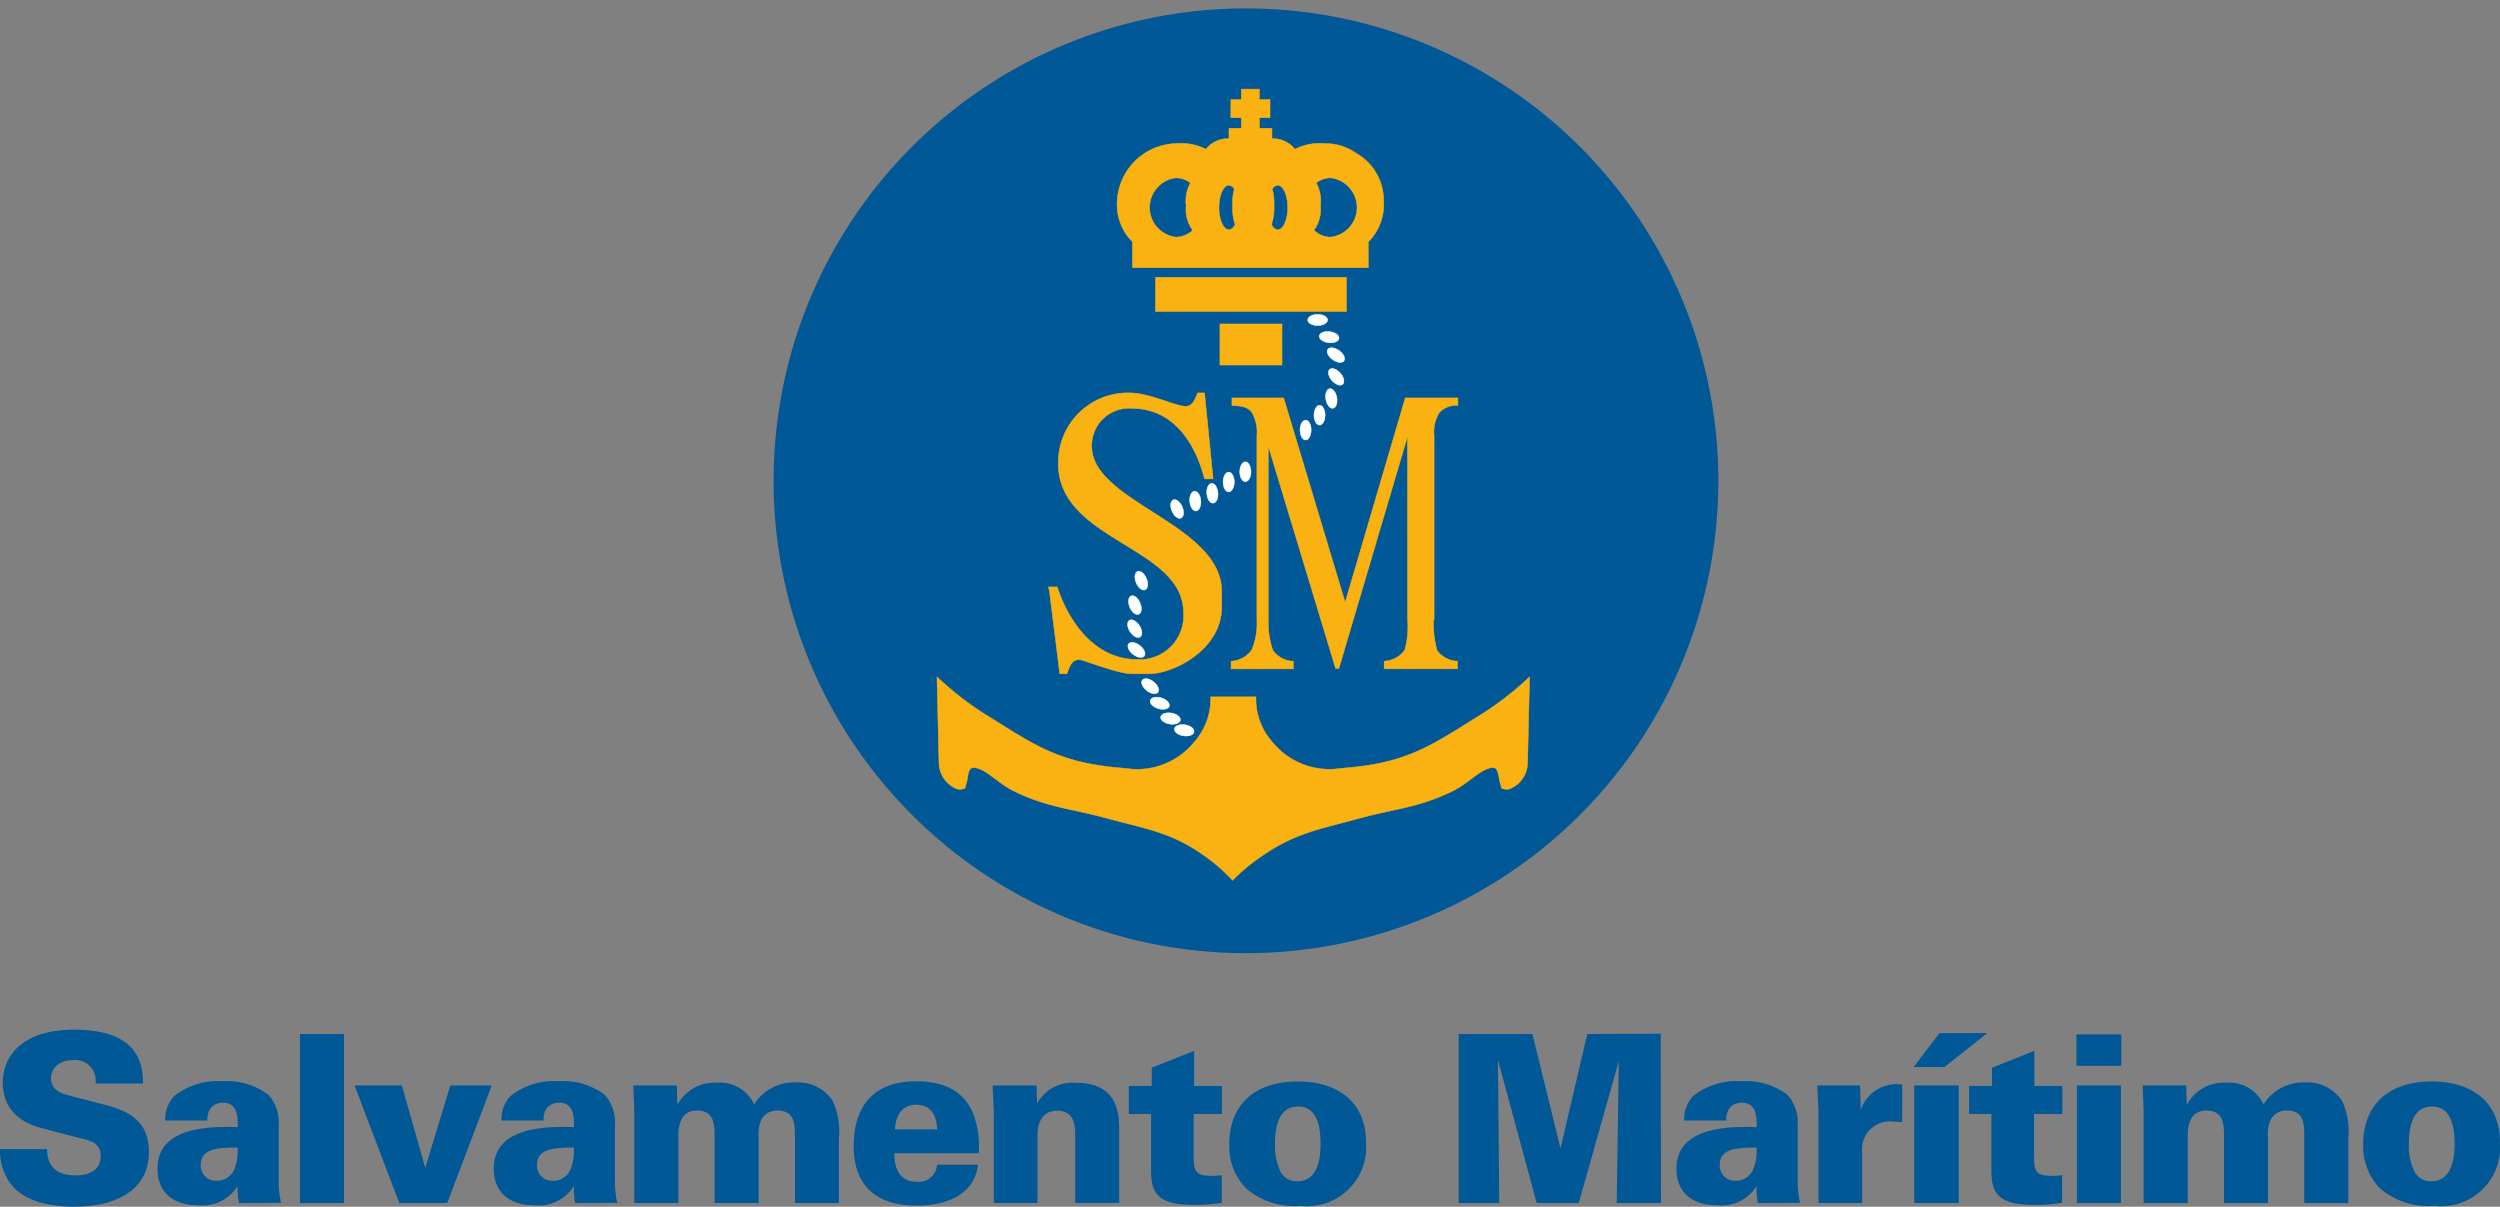 <svg xmlns="http://www.w3.org/2000/svg" width="194.61" height="93.936" viewBox="0 0 194.61 93.936">
  <rect x="0" y="0" width="194.61" height="93.936" fill="#808080" stroke="none"/>
  <g id="Grupo_157" data-name="Grupo 157" transform="translate(-506.11 -5941.232)">
    <path id="Trazado_476" data-name="Trazado 476" d="M566.627,5978.663a36.474,36.474,0,1,1,36.477,36.47A36.474,36.474,0,0,1,566.627,5978.663Z" fill="#005896"/>
    <path id="Trazado_477" data-name="Trazado 477" d="M566.627,5978.663a36.474,36.474,0,1,1,36.477,36.47A36.474,36.474,0,0,1,566.627,5978.663Z" fill="none" stroke="#005896" stroke-width="0.596"/>
    <rect id="Rectángulo_59" data-name="Rectángulo 59" width="14.865" height="2.673" transform="translate(596.06 5962.812)" fill="#f9b212"/>
    <rect id="Rectángulo_60" data-name="Rectángulo 60" width="14.865" height="2.673" transform="translate(596.06 5962.812)" fill="none" stroke="#f9b212" stroke-width="0.037"/>
    <rect id="Rectángulo_61" data-name="Rectángulo 61" width="4.834" height="3.198" transform="translate(601.073 5966.45)" fill="#f9b212"/>
    <rect id="Rectángulo_62" data-name="Rectángulo 62" width="4.834" height="3.198" transform="translate(601.073 5966.45)" fill="none" stroke="#f9b212" stroke-width="0.037"/>
    <path id="Trazado_478" data-name="Trazado 478" d="M607.908,5966.139c0-.241.349-.436.773-.436s.774.195.774.436-.349.434-.774.434S607.908,5966.381,607.908,5966.139Z" fill="#fff"/>
    <path id="Trazado_479" data-name="Trazado 479" d="M607.908,5966.139c0-.241.349-.436.773-.436s.774.195.774.436-.349.434-.774.434S607.908,5966.381,607.908,5966.139Z" fill="none" stroke="#fff" stroke-width="0.037"/>
    <path id="Trazado_480" data-name="Trazado 480" d="M608.806,5967.384c.032-.237.4-.389.823-.337s.742.29.715.527-.4.389-.822.335S608.775,5967.621,608.806,5967.384Z" fill="#fff"/>
    <path id="Trazado_481" data-name="Trazado 481" d="M608.806,5967.384c.032-.237.4-.389.823-.337s.742.29.715.527-.4.389-.822.335S608.775,5967.621,608.806,5967.384Z" fill="none" stroke="#fff" stroke-width="0.037"/>
    <path id="Trazado_482" data-name="Trazado 482" d="M609.464,5968.428c.143-.2.531-.159.884.089s.519.6.385.8-.536.158-.881-.087S609.329,5968.622,609.464,5968.428Z" fill="#fff"/>
    <path id="Trazado_483" data-name="Trazado 483" d="M609.464,5968.428c.143-.2.531-.159.884.089s.519.6.385.8-.536.158-.881-.087S609.329,5968.622,609.464,5968.428Z" fill="none" stroke="#fff" stroke-width="0.037"/>
    <path id="Trazado_484" data-name="Trazado 484" d="M609.615,5969.983c.179-.156.555-.022.836.295s.358.715.179.874-.554.022-.836-.3S609.437,5970.139,609.615,5969.983Z" fill="#fff"/>
    <path id="Trazado_485" data-name="Trazado 485" d="M609.615,5969.983c.179-.156.555-.022.836.295s.358.715.179.874-.554.022-.836-.3S609.437,5970.139,609.615,5969.983Z" fill="none" stroke="#fff" stroke-width="0.037"/>
    <path id="Trazado_486" data-name="Trazado 486" d="M609.611,5971.487c.241-.038.492.268.563.688s-.053.794-.295.836-.487-.266-.559-.684S609.374,5971.532,609.611,5971.487Z" fill="#fff"/>
    <path id="Trazado_487" data-name="Trazado 487" d="M609.611,5971.487c.241-.038.492.268.563.688s-.053.794-.295.836-.487-.266-.559-.684S609.374,5971.532,609.611,5971.487Z" fill="none" stroke="#fff" stroke-width="0.037"/>
    <path id="Trazado_488" data-name="Trazado 488" d="M608.833,5972.777c.233,0,.429.346.429.775s-.2.771-.433.771-.434-.346-.434-.771S608.592,5972.777,608.833,5972.777Z" fill="#fff"/>
    <path id="Trazado_489" data-name="Trazado 489" d="M608.833,5972.777c.233,0,.429.346.429.775s-.2.771-.433.771-.434-.346-.434-.771S608.592,5972.777,608.833,5972.777Z" fill="none" stroke="#fff" stroke-width="0.037"/>
    <path id="Trazado_490" data-name="Trazado 490" d="M607.747,5973.936c.241,0,.438.349.429.774s-.192.775-.429.775-.438-.348-.438-.775S607.506,5973.936,607.747,5973.936Z" fill="#fff"/>
    <path id="Trazado_491" data-name="Trazado 491" d="M607.747,5973.936c.241,0,.438.349.429.774s-.192.775-.429.775-.438-.348-.438-.775S607.506,5973.936,607.747,5973.936Z" fill="none" stroke="#fff" stroke-width="0.037"/>
    <path id="Trazado_492" data-name="Trazado 492" d="M603.053,5977.181c.241,0,.438.347.438.776s-.2.771-.438.771-.436-.346-.436-.771S602.814,5977.181,603.053,5977.181Z" fill="#fff"/>
    <path id="Trazado_493" data-name="Trazado 493" d="M603.053,5977.181c.241,0,.438.347.438.776s-.2.771-.438.771-.436-.346-.436-.771S602.814,5977.181,603.053,5977.181Z" fill="none" stroke="#fff" stroke-width="0.037"/>
    <path id="Trazado_494" data-name="Trazado 494" d="M601.757,5977.984c.239,0,.435.344.435.769s-.2.775-.435.775-.436-.344-.436-.775S601.515,5977.984,601.757,5977.984Z" fill="#fff"/>
    <path id="Trazado_495" data-name="Trazado 495" d="M601.757,5977.984c.239,0,.435.344.435.769s-.2.775-.435.775-.436-.344-.436-.775S601.515,5977.984,601.757,5977.984Z" fill="none" stroke="#fff" stroke-width="0.037"/>
    <path id="Trazado_496" data-name="Trazado 496" d="M600.42,5978.858c.239-.021.463.31.5.733s-.13.788-.369.806-.465-.3-.5-.733S600.183,5978.88,600.42,5978.858Z" fill="#fff"/>
    <path id="Trazado_497" data-name="Trazado 497" d="M600.42,5978.858c.239-.021.463.31.5.733s-.13.788-.369.806-.465-.3-.5-.733S600.183,5978.88,600.42,5978.858Z" fill="none" stroke="#fff" stroke-width="0.037"/>
    <path id="Trazado_498" data-name="Trazado 498" d="M599.088,5979.47c.235-.022.465.306.5.728s-.13.789-.365.81-.464-.3-.5-.731S598.847,5979.492,599.088,5979.47Z" fill="#fff"/>
    <path id="Trazado_499" data-name="Trazado 499" d="M599.088,5979.47c.235-.022.465.306.5.728s-.13.789-.365.81-.464-.3-.5-.731S598.847,5979.492,599.088,5979.47Z" fill="none" stroke="#fff" stroke-width="0.037"/>
    <path id="Trazado_500" data-name="Trazado 500" d="M597.436,5980.143c.222-.092.538.149.707.543s.117.789-.1.88-.535-.147-.7-.541S597.215,5980.239,597.436,5980.143Z" fill="#fff"/>
    <path id="Trazado_501" data-name="Trazado 501" d="M597.436,5980.143c.222-.092.538.149.707.543s.117.789-.1.88-.535-.147-.7-.541S597.215,5980.239,597.436,5980.143Z" fill="none" stroke="#fff" stroke-width="0.037"/>
    <path id="Trazado_502" data-name="Trazado 502" d="M594.653,5985.718c.222-.1.534.148.7.539s.123.789-.1.885-.539-.152-.7-.545S594.432,5985.808,594.653,5985.718Z" fill="#fff"/>
    <path id="Trazado_503" data-name="Trazado 503" d="M594.653,5985.718c.222-.1.534.148.7.539s.123.789-.1.885-.539-.152-.7-.545S594.432,5985.808,594.653,5985.718Z" fill="none" stroke="#fff" stroke-width="0.037"/>
    <path id="Trazado_504" data-name="Trazado 504" d="M594.158,5987.625c.219-.094.534.15.7.541s.12.788-.1.882-.535-.149-.7-.54S593.933,5987.714,594.158,5987.625Z" fill="#fff"/>
    <path id="Trazado_505" data-name="Trazado 505" d="M594.158,5987.625c.219-.094.534.15.7.541s.12.788-.1.882-.535-.149-.7-.54S593.933,5987.714,594.158,5987.625Z" fill="none" stroke="#fff" stroke-width="0.037"/>
    <path id="Trazado_506" data-name="Trazado 506" d="M594.022,5989.522c.2-.132.552.054.785.411s.257.756.057.883-.555-.049-.787-.406S593.818,5989.654,594.022,5989.522Z" fill="#fff"/>
    <path id="Trazado_507" data-name="Trazado 507" d="M594.022,5989.522c.2-.132.552.054.785.411s.257.756.057.883-.555-.049-.787-.406S593.818,5989.654,594.022,5989.522Z" fill="none" stroke="#fff" stroke-width="0.037"/>
    <path id="Trazado_508" data-name="Trazado 508" d="M593.968,5991.348c.148-.19.541-.127.875.134s.491.628.341.818-.536.13-.875-.132S593.818,5991.536,593.968,5991.348Z" fill="#fff"/>
    <path id="Trazado_509" data-name="Trazado 509" d="M593.968,5991.348c.148-.19.541-.127.875.134s.491.628.341.818-.536.13-.875-.132S593.818,5991.536,593.968,5991.348Z" fill="none" stroke="#fff" stroke-width="0.037"/>
    <path id="Trazado_510" data-name="Trazado 510" d="M595.035,5994.173c.149-.19.543-.132.875.134s.491.628.341.818-.535.132-.874-.134S594.888,5994.361,595.035,5994.173Z" fill="#fff"/>
    <path id="Trazado_511" data-name="Trazado 511" d="M595.035,5994.173c.149-.19.543-.132.875.134s.491.628.341.818-.535.132-.874-.134S594.888,5994.361,595.035,5994.173Z" fill="none" stroke="#fff" stroke-width="0.037"/>
    <path id="Trazado_512" data-name="Trazado 512" d="M595.654,5995.748c.071-.23.456-.317.863-.189s.684.413.616.643-.457.313-.868.186S595.584,5995.976,595.654,5995.748Z" fill="#fff"/>
    <path id="Trazado_513" data-name="Trazado 513" d="M595.654,5995.748c.071-.23.456-.317.863-.189s.684.413.616.643-.457.313-.868.186S595.584,5995.976,595.654,5995.748Z" fill="none" stroke="#fff" stroke-width="0.037"/>
    <path id="Trazado_514" data-name="Trazado 514" d="M596.461,5997.047c.04-.239.411-.378.835-.309s.734.313.7.55-.412.376-.834.306S596.427,5997.284,596.461,5997.047Z" fill="#fff"/>
    <path id="Trazado_515" data-name="Trazado 515" d="M596.461,5997.047c.04-.239.411-.378.835-.309s.734.313.7.55-.412.376-.834.306S596.427,5997.284,596.461,5997.047Z" fill="none" stroke="#fff" stroke-width="0.037"/>
    <path id="Trazado_516" data-name="Trazado 516" d="M597.532,5997.961c.039-.239.409-.376.835-.309s.733.313.692.552-.413.374-.832.307S597.494,5998.2,597.532,5997.961Z" fill="#fff"/>
    <path id="Trazado_517" data-name="Trazado 517" d="M597.532,5997.961c.039-.239.409-.376.835-.309s.733.313.692.552-.413.374-.832.307S597.494,5998.2,597.532,5997.961Z" fill="none" stroke="#fff" stroke-width="0.037"/>
    <path id="Trazado_518" data-name="Trazado 518" d="M602.063,6009.761a14.442,14.442,0,0,1,2.239-1.869c2.618-1.828,4.554-2.12,7.633-2.959,2.861-.782,4.617-.833,7.272-2.131,1.252-.611,2.128-1.717,3.066-1.817.461-.054.483.583.573,1.037l.156.569a.965.965,0,0,0,.621.054,2.214,2.214,0,0,0,1.4-2.025l.156-6.7a24.174,24.174,0,0,1-4.157,3.171c-3.7,2.322-5.56,3.585-10.494,3.947a5.733,5.733,0,0,1-5.4-2.074,5.041,5.041,0,0,1-1.247-3.487h-3.531a5.069,5.069,0,0,1-1.247,3.487,5.716,5.716,0,0,1-5.406,2.074c-4.937-.362-6.787-1.625-10.491-3.947a24.228,24.228,0,0,1-4.159-3.171l.157,6.7a2.215,2.215,0,0,0,1.4,2.025.96.96,0,0,0,.62-.054l.16-.569c.083-.454.11-1.091.566-1.037.939.1,1.819,1.206,3.067,1.817,2.655,1.3,4.416,1.349,7.275,2.131,3.083.839,5.048,1.089,7.635,2.959A13.958,13.958,0,0,1,602.063,6009.761Z" fill="#f9b212" fill-rule="evenodd"/>
    <path id="Trazado_519" data-name="Trazado 519" d="M602.063,6009.761a14.442,14.442,0,0,1,2.239-1.869c2.618-1.828,4.554-2.12,7.633-2.959,2.861-.782,4.617-.833,7.272-2.131,1.252-.611,2.128-1.717,3.066-1.817.461-.054.483.583.573,1.037l.156.569a.965.965,0,0,0,.621.054,2.214,2.214,0,0,0,1.4-2.025l.156-6.7a24.174,24.174,0,0,1-4.157,3.171c-3.7,2.322-5.56,3.585-10.494,3.947a5.733,5.733,0,0,1-5.4-2.074,5.041,5.041,0,0,1-1.247-3.487h-3.531a5.069,5.069,0,0,1-1.247,3.487,5.716,5.716,0,0,1-5.406,2.074c-4.937-.362-6.787-1.625-10.491-3.947a24.228,24.228,0,0,1-4.159-3.171l.157,6.7a2.215,2.215,0,0,0,1.4,2.025.96.96,0,0,0,.62-.054l.16-.569c.083-.454.11-1.091.566-1.037.939.1,1.819,1.206,3.067,1.817,2.655,1.3,4.416,1.349,7.275,2.131,3.083.839,5.048,1.089,7.635,2.959A13.958,13.958,0,0,1,602.063,6009.761Z" fill="none" stroke="#f9b212" stroke-width="0.037"/>
    <path id="Trazado_520" data-name="Trazado 520" d="M594.072,5971.818c1.5,0,3.541,1.039,4.317,1.039.547,0,.721-.474.945-1.039h.543l.666,6.691h-.666c-.789-3-2.549-5.484-5.655-5.484a2.89,2.89,0,0,0-3.124,2.956c0,4.36,10.116,6.028,10.116,11.309v1.188c0,3.348-3.8,5.205-5.655,5.205h-1.337c-1.1,0-3.806-1.1-4.072-1.1-.64,0-.749.5-.985,1.1h-.559l-.781-6.246-.092-.518h.687c.164.612,1.837,5.649,6.229,5.649a3.405,3.405,0,0,0,3.589-3.643c0-5.22-9.913-5.58-9.744-11.752A5.409,5.409,0,0,1,594.072,5971.818Z" fill="#f9b212"/>
    <path id="Trazado_521" data-name="Trazado 521" d="M594.072,5971.818c1.5,0,3.541,1.039,4.317,1.039.547,0,.721-.474.945-1.039h.543l.666,6.691h-.666c-.789-3-2.549-5.484-5.655-5.484a2.89,2.89,0,0,0-3.124,2.956c0,4.36,10.116,6.028,10.116,11.309v1.188c0,3.348-3.8,5.205-5.655,5.205h-1.337c-1.1,0-3.806-1.1-4.072-1.1-.64,0-.749.5-.985,1.1h-.559l-.781-6.246-.092-.518h.687c.164.612,1.837,5.649,6.229,5.649a3.405,3.405,0,0,0,3.589-3.643c0-5.22-9.913-5.58-9.744-11.752A5.409,5.409,0,0,1,594.072,5971.818Z" fill="none" stroke="#f9b212" stroke-width="0.037"/>
    <path id="Trazado_522" data-name="Trazado 522" d="M615.681,5989.446a6.85,6.85,0,0,1-.224,2.4,2.131,2.131,0,0,1-1.6.856v.595h5.712v-.595a2.039,2.039,0,0,1-1.6-.856,7.95,7.95,0,0,1-.264-2.362l.041.027v-14.364a2.9,2.9,0,0,1,.389-1.767,1.726,1.726,0,0,1,1.466-.577v-.594h-4.09l-.031.067-4.658,15.845-4.786-15.912h-4.029v.594c.621.04,1.171.031,1.544.523a3.041,3.041,0,0,1,.4,1.8v14.4a5.267,5.267,0,0,1-.414,2.322,2.123,2.123,0,0,1-1.595.856v.595h4.851v-.595a2.04,2.04,0,0,1-1.6-.856,6.67,6.67,0,0,1-.353-2.25l0-13.635,5.237,17.3h.26l5.336-18.04Z" fill="#f9b212" fill-rule="evenodd"/>
    <path id="Trazado_523" data-name="Trazado 523" d="M615.681,5989.446a6.85,6.85,0,0,1-.224,2.4,2.131,2.131,0,0,1-1.6.856v.595h5.712v-.595a2.039,2.039,0,0,1-1.6-.856,7.95,7.95,0,0,1-.264-2.362l.041.027v-14.364a2.9,2.9,0,0,1,.389-1.767,1.726,1.726,0,0,1,1.466-.577v-.594h-4.09l-.031.067-4.658,15.845-4.786-15.912h-4.029v.594c.621.04,1.171.031,1.544.523a3.041,3.041,0,0,1,.4,1.8v14.4a5.267,5.267,0,0,1-.414,2.322,2.123,2.123,0,0,1-1.595.856v.595h4.851v-.595a2.04,2.04,0,0,1-1.6-.856,6.67,6.67,0,0,1-.353-2.25l0-13.635,5.237,17.3h.26l5.336-18.04Z" fill="none" stroke="#f9b212" stroke-width="0.037"/>
    <path id="Trazado_524" data-name="Trazado 524" d="M602.192,5955.946a.537.537,0,0,0-.424-.291c-.42,0-.767.774-.767,1.73s.347,1.728.767,1.728c.183,0,.351-.148.487-.393l.011.006a3.593,3.593,0,0,1-.2-1.452,4.144,4.144,0,0,1,.123-1.328m-3.412-.478a1.874,1.874,0,0,0-1.137-.389,2.322,2.322,0,0,0,0,4.61,1.908,1.908,0,0,0,1.3-.525l.022.007a2.754,2.754,0,0,1-.519-1.935A2.9,2.9,0,0,1,598.78,5955.468Zm6.371.478a.553.553,0,0,1,.425-.291c.427,0,.773.774.773,1.73s-.346,1.728-.773,1.728c-.179,0-.351-.148-.48-.393l-.012.006a3.72,3.72,0,0,0,.2-1.452A4.121,4.121,0,0,0,605.151,5955.946Zm3.419-.478a1.875,1.875,0,0,1,1.135-.389,2.322,2.322,0,0,1,0,4.61,1.9,1.9,0,0,1-1.3-.525l-.023.007a2.759,2.759,0,0,0,.519-1.935A2.934,2.934,0,0,0,608.57,5955.468Zm-14.3,6.6h18.358v-2.007a4.145,4.145,0,0,0,1.189-3.272,4.212,4.212,0,0,0-2.159-3.64,4.1,4.1,0,0,0-2.377-.742,4.36,4.36,0,0,0-2.378.445,1.786,1.786,0,0,0-.591-.521,2.045,2.045,0,0,0-1.187-.3v-.814h-.972v-.82h.822v-1.412h-.822v-.816h-1.41v.816h-.818v1.412h.818v.82h-.964v.814a2.021,2.021,0,0,0-1.191.3,1.751,1.751,0,0,0-.592.521,4.361,4.361,0,0,0-2.379-.445,4.709,4.709,0,0,0-4.534,4.382,4.116,4.116,0,0,0,1.187,3.272Z" fill="#f9b212" fill-rule="evenodd"/>
    <path id="Trazado_525" data-name="Trazado 525" d="M602.192,5955.946a.537.537,0,0,0-.424-.291c-.42,0-.767.774-.767,1.73s.347,1.728.767,1.728c.183,0,.351-.148.487-.393l.011.006a3.593,3.593,0,0,1-.2-1.452A4.144,4.144,0,0,1,602.192,5955.946Zm-3.412-.478a1.874,1.874,0,0,0-1.137-.389,2.322,2.322,0,0,0,0,4.61,1.908,1.908,0,0,0,1.3-.525l.022.007a2.754,2.754,0,0,1-.519-1.935A2.9,2.9,0,0,1,598.78,5955.468Zm6.371.478a.553.553,0,0,1,.425-.291c.427,0,.773.774.773,1.73s-.346,1.728-.773,1.728c-.179,0-.351-.148-.48-.393l-.012.006a3.72,3.72,0,0,0,.2-1.452A4.121,4.121,0,0,0,605.151,5955.946Zm3.419-.478a1.875,1.875,0,0,1,1.135-.389,2.322,2.322,0,0,1,0,4.61,1.9,1.9,0,0,1-1.3-.525l-.023.007a2.759,2.759,0,0,0,.519-1.935A2.934,2.934,0,0,0,608.57,5955.468Zm-14.3,6.6h18.358v-2.007a4.145,4.145,0,0,0,1.189-3.272,4.212,4.212,0,0,0-2.159-3.64,4.1,4.1,0,0,0-2.377-.742,4.36,4.36,0,0,0-2.378.445,1.786,1.786,0,0,0-.591-.521,2.045,2.045,0,0,0-1.187-.3v-.814h-.972v-.82h.822v-1.412h-.822v-.816h-1.41v.816h-.818v1.412h.818v.82h-.964v.814a2.021,2.021,0,0,0-1.191.3,1.751,1.751,0,0,0-.592.521,4.361,4.361,0,0,0-2.379-.445,4.709,4.709,0,0,0-4.534,4.382,4.116,4.116,0,0,0,1.187,3.272Z" fill="none" stroke="#f9b212" stroke-width="0.037"/>
    <path id="Trazado_526" data-name="Trazado 526" d="M640.394,5978.574a37.342,37.342,0,1,1-37.346-37.342,37.358,37.358,0,0,1,37.346,37.342" fill="none" fill-rule="evenodd"/>
    <g id="Grupo_156" data-name="Grupo 156">
      <path id="Trazado_527" data-name="Trazado 527" d="M509.771,6030.686c.02.529.056,2.042,2.224,2.042.309,0,1.95,0,1.95-1.5,0-.619-.254-1.039-1.131-1.274l-3.224-.84c-.912-.237-3.262-.856-3.262-3.607,0-2.132,1.6-4.121,5.542-4.121,5.136,0,5.356,2.789,5.375,4.192h-3.7a1.588,1.588,0,0,0-1.73-1.823c-1.057,0-1.734.6-1.734,1.388,0,.965.805,1.2,1.334,1.347l2.458.639c1.751.456,3.829,1,3.829,3.788,0,2.935-2.517,4.246-5.815,4.246-1.368,0-3.571-.216-4.774-1.566a4.282,4.282,0,0,1-1-2.916Z" fill="#005896"/>
      <path id="Trazado_528" data-name="Trazado 528" d="M524.711,6034.878a6.041,6.041,0,0,1-.11-1.312,3.206,3.206,0,0,1-3.008,1.493c-2.242,0-3.225-1.218-3.225-2.84,0-2.5,2.314-3.411,6.249-3.245.021-.984-.11-1.9-1.145-1.9-.638,0-1.24.346-1.223,1.383H518.97a2.645,2.645,0,0,1,.71-1.913,5.5,5.5,0,0,1,3.792-1.147,5.368,5.368,0,0,1,3.534,1.057,3.253,3.253,0,0,1,.8,2.4v4.264a7.373,7.373,0,0,0,.183,1.75Zm-2.972-2.97a1.179,1.179,0,0,0,1.255,1.238,1.47,1.47,0,0,0,1.354-.874,3.957,3.957,0,0,0,.253-1.712C523.144,6030.576,521.739,6030.6,521.739,6031.908Z" fill="#005896"/>
      <path id="Trazado_529" data-name="Trazado 529" d="M529.461,6021.722h3.424v13.156h-3.424Z" fill="#005896"/>
      <path id="Trazado_530" data-name="Trazado 530" d="M533.71,6025.729h3.681l1.823,6.416,1.952-6.416h3.225l-3.464,9.149h-3.736Z" fill="#005896"/>
      <path id="Trazado_531" data-name="Trazado 531" d="M550.885,6034.878a5.986,5.986,0,0,1-.109-1.312,3.207,3.207,0,0,1-3.006,1.493c-2.244,0-3.225-1.218-3.225-2.84,0-2.5,2.313-3.411,6.247-3.245.019-.984-.108-1.9-1.146-1.9-.638,0-1.239.346-1.224,1.383h-3.276a2.628,2.628,0,0,1,.71-1.913,5.485,5.485,0,0,1,3.79-1.147,5.368,5.368,0,0,1,3.535,1.057,3.246,3.246,0,0,1,.8,2.4v4.264a7.35,7.35,0,0,0,.18,1.75Zm-2.97-2.97a1.178,1.178,0,0,0,1.256,1.238,1.463,1.463,0,0,0,1.349-.874,3.92,3.92,0,0,0,.256-1.712C549.318,6030.576,547.915,6030.6,547.915,6031.908Z" fill="#005896"/>
      <path id="Trazado_532" data-name="Trazado 532" d="M555.487,6027.807c0-.217-.075-1.8-.075-2.078h3.39l.038,1.513a3.282,3.282,0,0,1,3.1-1.73,2.928,2.928,0,0,1,2.877,1.694,3.636,3.636,0,0,1,3.229-1.714,3.238,3.238,0,0,1,2.878,1.423,5.71,5.71,0,0,1,.492,2.95v5.013h-3.426v-5.173c0-.933,0-2.025-1.365-2.025a1.351,1.351,0,0,0-1.278.766,2.782,2.782,0,0,0-.182,1.294v5.138h-3.428v-5.212c0-.82,0-1.986-1.363-1.986-1.167,0-1.46.967-1.46,1.986v5.212h-3.426Z" fill="#005896"/>
      <path id="Trazado_533" data-name="Trazado 533" d="M575.734,6031c0,.492,0,2.224,1.748,2.224a1.414,1.414,0,0,0,1.569-1.332h3.189c-.255,2.3-2.407,3.191-4.776,3.191-3.187,0-4.9-1.6-4.9-4.628,0-3.064,1.493-5.049,4.868-5.049,2.551,0,3.733,1.037,4.354,2.334a6.864,6.864,0,0,1,.507,3.26Zm3.332-1.857c-.034-.53-.145-1.915-1.636-1.915s-1.623,1.475-1.66,1.915Z" fill="#005896"/>
      <path id="Trazado_534" data-name="Trazado 534" d="M583.47,6027.68l-.092-1.951H586.8l.038,1.4a3.155,3.155,0,0,1,3.042-1.606c3.354,0,3.354,2.554,3.354,3.81v5.54h-3.425v-5.247c0-.64,0-1.933-1.4-1.933-1.535,0-1.535,1.6-1.535,1.933v5.247H583.47Z" fill="#005896"/>
      <path id="Trazado_535" data-name="Trazado 535" d="M601.229,6025.767v2.185h-2.2v3.174c.018,1.128.018,1.638,1.332,1.638a5.381,5.381,0,0,0,.856-.054v2.148a12.171,12.171,0,0,1-2.222.165c-2.736,0-3.282-.912-3.282-2.679v-4.392h-1.733v-2.185h1.787v-1.422l3.3-1.312v2.734Z" fill="#005896"/>
      <path id="Trazado_536" data-name="Trazado 536" d="M607.162,6025.418c2.967,0,5.283,1.5,5.283,4.74a4.591,4.591,0,0,1-5.1,4.939,5.8,5.8,0,0,1-4.23-1.348,4.668,4.668,0,0,1-1.309-3.479C601.806,6027.461,603.535,6025.418,607.162,6025.418Zm-1.367,7.035a1.42,1.42,0,0,0,1.331.731c1.493,0,1.783-1.622,1.783-2.9,0-1.587-.38-2.915-1.747-2.915-1.512,0-1.8,1.547-1.8,2.915A4.607,4.607,0,0,0,605.795,6032.453Z" fill="#005896"/>
      <path id="Trazado_537" data-name="Trazado 537" d="M619.663,6021.722H625.4l2.186,8.91,2.083-8.91,5.716-.02.023,13.176h-3.446l.161-11.042-3.116,11.042h-3.276l-3.013-11.134.1,11.134h-3.156Z" fill="#005896"/>
      <path id="Trazado_538" data-name="Trazado 538" d="M642.95,6034.878a6.206,6.206,0,0,1-.107-1.312,3.2,3.2,0,0,1-3.008,1.493c-2.244,0-3.223-1.218-3.223-2.84,0-2.5,2.311-3.411,6.249-3.245.018-.984-.112-1.9-1.145-1.9-.639,0-1.242.346-1.229,1.383h-3.276a2.634,2.634,0,0,1,.711-1.913,5.493,5.493,0,0,1,3.794-1.147,5.374,5.374,0,0,1,3.532,1.057,3.235,3.235,0,0,1,.8,2.4v4.264a7.2,7.2,0,0,0,.187,1.75Zm-2.968-2.97a1.177,1.177,0,0,0,1.256,1.238,1.471,1.471,0,0,0,1.35-.874,3.873,3.873,0,0,0,.255-1.712C641.386,6030.576,639.982,6030.6,639.982,6031.908Z" fill="#005896"/>
      <path id="Trazado_539" data-name="Trazado 539" d="M647.666,6027.68l-.094-1.951h3.334l.054,1.9a2.944,2.944,0,0,1,3.227-1.969v2.934a6.769,6.769,0,0,0-.724-.053,2.169,2.169,0,0,0-2.392,2.458v3.882h-3.4Z" fill="#005896"/>
      <path id="Trazado_540" data-name="Trazado 540" d="M657.476,6024.289h-2.4l2.02-2.641h3.719Zm-2.355,10.589v-9.149h3.464v9.149Z" fill="#005896"/>
      <path id="Trazado_541" data-name="Trazado 541" d="M666.648,6025.767v2.185h-2.2v3.174c.013,1.128.013,1.638,1.323,1.638a5.36,5.36,0,0,0,.858-.054v2.148a12.166,12.166,0,0,1-2.221.165c-2.736,0-3.281-.912-3.281-2.679v-4.392H659.39v-2.185h1.787v-1.422l3.3-1.312v2.734Z" fill="#005896"/>
      <path id="Trazado_542" data-name="Trazado 542" d="M667.748,6021.757h3.495v2.443h-3.495Zm.036,3.972h3.428v9.149h-3.428Z" fill="#005896"/>
      <path id="Trazado_543" data-name="Trazado 543" d="M672.977,6027.807c0-.217-.071-1.8-.071-2.078H676.3l.036,1.513a3.281,3.281,0,0,1,3.1-1.73,2.927,2.927,0,0,1,2.874,1.694,3.641,3.641,0,0,1,3.227-1.714,3.251,3.251,0,0,1,2.883,1.423,5.71,5.71,0,0,1,.492,2.95v5.013h-3.429v-5.173c0-.933,0-2.025-1.367-2.025a1.348,1.348,0,0,0-1.274.766,2.736,2.736,0,0,0-.183,1.294v5.138h-3.424v-5.212c0-.82,0-1.986-1.368-1.986-1.167,0-1.457.967-1.457,1.986v5.212h-3.433Z" fill="#005896"/>
      <path id="Trazado_544" data-name="Trazado 544" d="M695.433,6025.418c2.972,0,5.287,1.5,5.287,4.74a4.591,4.591,0,0,1-5.108,4.939,5.777,5.777,0,0,1-4.224-1.348,4.681,4.681,0,0,1-1.314-3.479C690.074,6027.461,691.808,6025.418,695.433,6025.418Zm-1.363,7.035a1.412,1.412,0,0,0,1.323.731c1.5,0,1.792-1.622,1.792-2.9,0-1.587-.384-2.915-1.752-2.915-1.515,0-1.806,1.547-1.806,2.915A4.51,4.51,0,0,0,694.07,6032.453Z" fill="#005896"/>
    </g>
  </g>
</svg>
